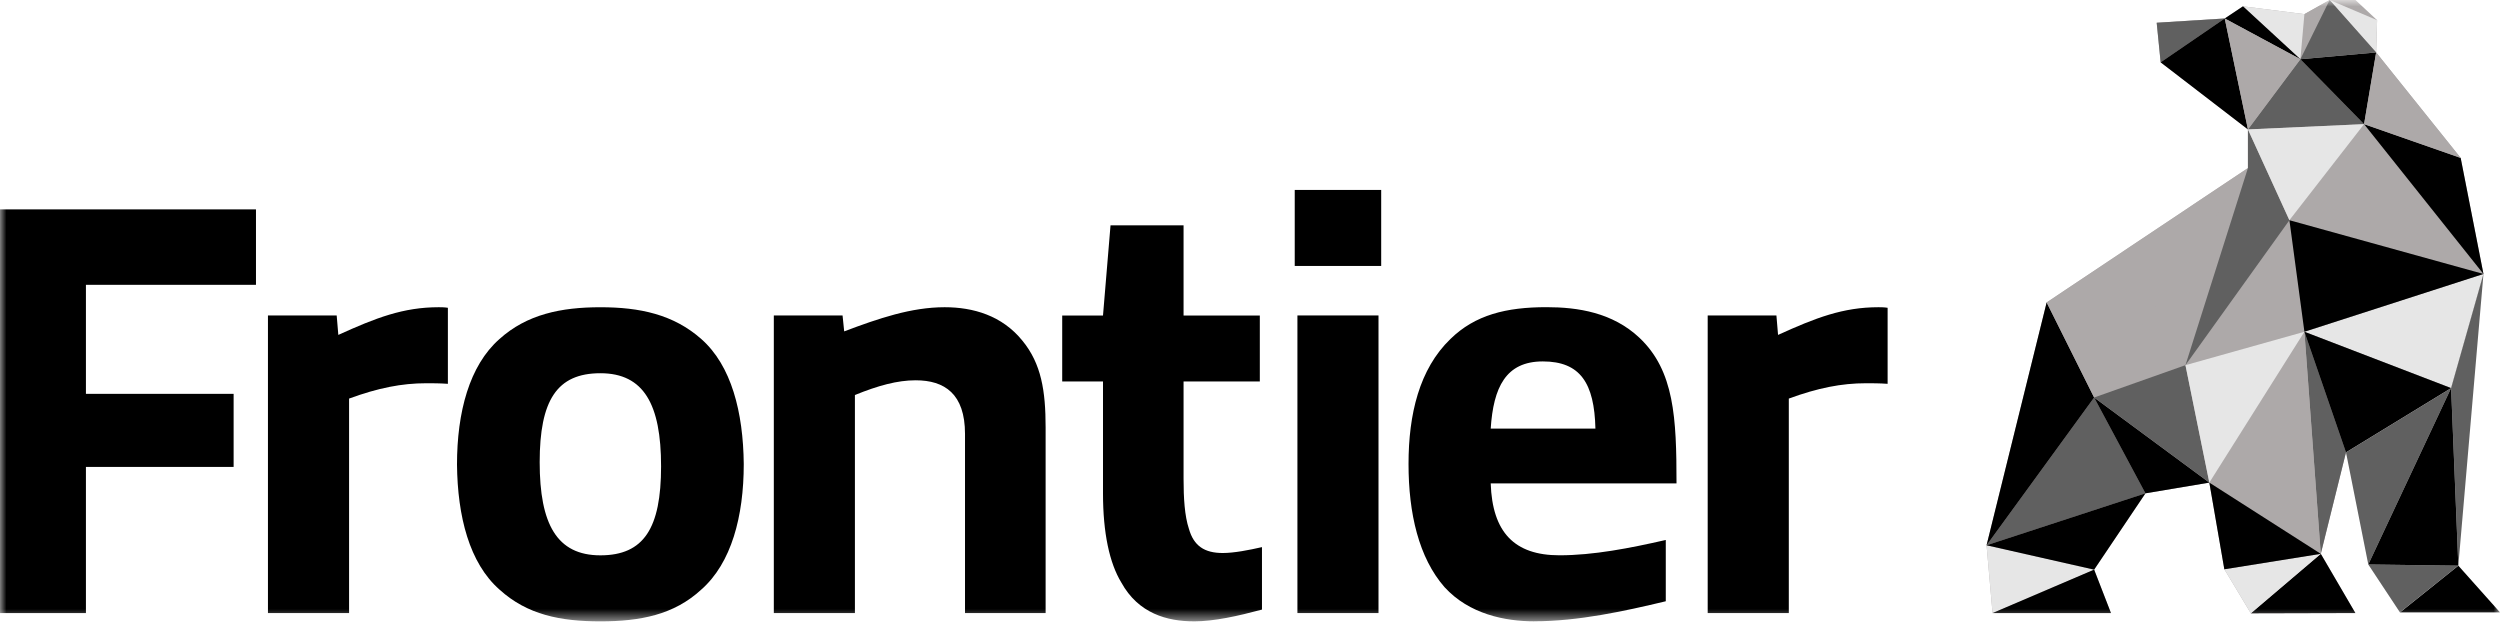 <?xml version="1.0" encoding="utf-8"?>
<svg xmlns="http://www.w3.org/2000/svg" fill="none" height="100%" overflow="visible" preserveAspectRatio="none" style="display: block;" viewBox="0 0 195 49" width="100%">
<g id="Clip path group">
<mask height="49" id="mask0_0_896" maskUnits="userSpaceOnUse" style="mask-type:luminance" width="195" x="0" y="0">
<g id="clip0_2515_79639">
<path d="M195 0H0V48.463H195V0Z" fill="white" id="Vector"/>
</g>
</mask>
<g mask="url(#mask0_0_896)">
<g id="Group">
<path d="M6.702 36.42V47.82H0V16.332H19.966V22.216H6.702V30.72H18.222V36.42H6.702Z" fill="black" id="Vector_2"/>
<path d="M20.9 47.821V24.606H26.262L26.389 26.123C29.32 24.791 31.459 23.963 34.222 23.963C34.349 23.963 34.682 23.963 34.935 24.008V29.938C34.349 29.893 33.636 29.893 33.259 29.893C31.332 29.893 29.488 30.261 27.228 31.089V47.821H20.903H20.9Z" fill="black" id="Vector_3"/>
<path d="M38.955 45.983C36.609 43.914 35.687 40.283 35.646 36.238C35.646 32.148 36.609 28.514 38.955 26.448C41.091 24.517 43.772 23.965 46.83 23.965C49.888 23.965 52.525 24.517 54.705 26.448C57.05 28.517 57.972 32.148 58.013 36.193C58.013 40.283 57.05 43.917 54.705 45.983C52.569 47.959 49.929 48.466 46.83 48.466C43.73 48.466 41.132 47.962 38.955 45.983ZM51.564 36.374C51.564 31.547 50.223 29.112 46.83 29.112C43.436 29.112 42.095 31.227 42.095 36.054C42.095 40.881 43.436 43.316 46.83 43.316C50.223 43.316 51.564 41.202 51.564 36.374Z" fill="black" id="Vector_4"/>
<path d="M75.271 47.821V33.847C75.271 30.72 73.68 29.663 71.418 29.663C69.995 29.663 68.486 30.077 66.683 30.811V47.821H60.358V24.606H65.72L65.847 25.848C68.528 24.836 71.082 23.963 73.68 23.963C75.901 23.963 78.162 24.606 79.755 26.582C81.222 28.373 81.558 30.488 81.558 33.339V47.821H75.274H75.271Z" fill="black" id="Vector_5"/>
<path d="M93.113 48.464C91.06 48.464 88.798 47.866 87.46 45.431C86.538 43.914 86.034 41.57 86.034 38.489V29.756H82.852V24.609H86.034L86.621 17.576H92.318V24.609H98.266V29.756H92.318V37.341C92.318 38.858 92.401 40.238 92.736 41.25C93.113 42.582 93.951 43.135 95.376 43.135C96.257 43.135 97.43 42.905 98.434 42.675V47.548C96.549 48.053 94.707 48.467 93.113 48.467V48.464Z" fill="black" id="Vector_6"/>
<path d="M100.989 20.744V14.815H107.733V20.744H100.989ZM107.398 47.819H101.199V24.605H107.523V47.819H107.398Z" fill="black" id="Vector_7"/>
<path d="M119.67 48.463C117.407 48.463 114.6 47.91 112.672 45.796C110.663 43.497 109.865 40.05 109.865 36.187C109.865 32.324 110.702 28.786 113.133 26.442C115.059 24.557 117.49 23.959 120.63 23.959C123.061 23.959 125.783 24.373 127.878 26.349C130.601 28.922 130.768 32.601 130.768 37.703H116.275C116.402 41.519 118.12 43.313 121.638 43.313C124.278 43.313 127.126 42.76 129.931 42.117V46.898C126.664 47.681 123.102 48.46 119.67 48.46V48.463ZM120.339 28.191C117.448 28.191 116.485 30.215 116.275 33.432H124.443C124.36 29.891 123.27 28.191 120.339 28.191Z" fill="black" id="Vector_8"/>
<path d="M133.2 47.821V24.606H138.561L138.688 26.123C141.619 24.791 143.758 23.963 146.522 23.963C146.648 23.963 146.981 23.963 147.234 24.008V29.938C146.648 29.893 145.935 29.893 145.559 29.893C143.631 29.893 141.787 30.261 139.527 31.089V47.821H133.202H133.2Z" fill="black" id="Vector_9"/>
<path d="M179.743 1.103L174.953 0.494L173.528 1.442L168.222 1.773L168.531 4.862L175.338 10.095V13.109L159.639 23.591L154.951 42.531L155.418 47.82H164.655L163.342 44.432L167.346 38.478L172.329 37.642L173.499 44.402L175.565 47.839L183.719 47.817L181.021 43.198L182.986 35.282L191.185 30.271L193.71 21.37L191.932 12.319L185.339 4.09L185.415 1.573L183.724 0H181.71L179.743 1.103Z" fill="#ADA9A9" id="Vector_10"/>
<path d="M154.951 42.532L163.342 31.006L167.346 38.479L154.951 42.532Z" fill="#606060" id="Vector_11"/>
<path d="M167.345 38.479L163.342 31.006L172.328 37.643L167.345 38.479Z" fill="black" id="Vector_12"/>
<path d="M175.565 47.839L181.021 43.199L183.719 47.818L175.565 47.839Z" fill="black" id="Vector_13"/>
<path d="M184.397 9.684L193.711 21.37L178.574 17.175" fill="#ADA9A9" id="Vector_14"/>
<path d="M175.338 10.095L179.43 4.619L184.397 9.684L175.338 10.095Z" fill="#606060" id="Vector_15"/>
<path d="M179.43 4.619L179.745 1.103L181.71 0L179.43 4.619Z" fill="#ADA9A9" id="Vector_16"/>
<path d="M154.951 42.53L159.639 23.59L163.342 31.004L154.951 42.53Z" fill="black" id="Vector_17"/>
<path d="M163.342 31.005L159.638 23.591L175.338 13.109L163.342 31.005Z" fill="#ADA9A9" id="Vector_18"/>
<path d="M179.43 4.619L174.953 0.494L179.744 1.103L179.43 4.619Z" fill="#E6E6E6" id="Vector_19"/>
<path d="M184.397 9.684L191.932 12.319L193.71 21.37L184.397 9.684Z" fill="black" id="Vector_20"/>
<path d="M175.338 10.096L178.574 17.176L170.465 28.483L175.338 13.11" fill="#606060" id="Vector_21"/>
<path d="M181.021 43.199L179.744 25.877L182.987 35.283L181.021 43.199Z" fill="#606060" id="Vector_22"/>
<path d="M172.328 37.643L163.342 31.005L170.464 28.482L172.328 37.643Z" fill="#606060" id="Vector_23"/>
<path d="M179.744 25.877L181.021 43.199L172.328 37.643L179.744 25.877Z" fill="#ADA9A9" id="Vector_24"/>
<path d="M168.53 4.862L168.221 1.773L173.527 1.441L168.53 4.862Z" fill="#606060" id="Vector_25"/>
<path d="M168.531 4.862L173.528 1.441L175.338 10.094L168.531 4.862Z" fill="black" id="Vector_26"/>
<path d="M173.528 1.442L174.953 0.494L179.43 4.619L173.528 1.442Z" fill="black" id="Vector_27"/>
<path d="M175.338 10.094L173.528 1.441L179.43 4.619L175.338 10.094Z" fill="#ADA9A9" id="Vector_28"/>
<path d="M155.418 47.82L154.951 42.531L163.342 44.432L155.418 47.82Z" fill="#E6E6E6" id="Vector_29"/>
<path d="M155.419 47.82L163.342 44.432L164.656 47.82H155.419Z" fill="black" id="Vector_30"/>
<path d="M163.342 44.432L154.951 42.531L167.346 38.478L163.342 44.432Z" fill="black" id="Vector_31"/>
<path d="M175.565 47.839L173.499 44.403L181.022 43.199L175.565 47.839Z" fill="#E6E6E6" id="Vector_32"/>
<path d="M173.498 44.403L172.328 37.643L181.021 43.199L173.498 44.403Z" fill="black" id="Vector_33"/>
<path d="M185.339 4.09L181.71 0L185.415 1.573L185.339 4.09Z" fill="#E6E6E6" id="Vector_34"/>
<path d="M184.398 9.683L179.43 4.619L185.339 4.09L184.398 9.683Z" fill="black" id="Vector_35"/>
<path d="M179.43 4.619L181.71 0L185.339 4.09L179.43 4.619Z" fill="#606060" id="Vector_36"/>
<path d="M184.397 9.683L185.338 4.09L191.932 12.318L184.397 9.683Z" fill="#ADA9A9" id="Vector_37"/>
<path d="M191.185 30.27L179.744 25.876L193.71 21.369L191.185 30.27Z" fill="#E6E6E6" id="Vector_38"/>
<path d="M182.987 35.283L179.744 25.877L191.185 30.271L182.987 35.283Z" fill="black" id="Vector_39"/>
<path d="M193.711 21.37L178.574 17.176L179.744 25.877L193.711 21.37Z" fill="black" id="Vector_40"/>
<path d="M178.573 17.175L175.338 10.095L184.397 9.684L178.573 17.175Z" fill="#E6E6E6" id="Vector_41"/>
<path d="M170.465 28.483L179.744 25.877L172.328 37.643L170.465 28.483Z" fill="#E6E6E6" id="Vector_42"/>
<path d="M187.198 47.766L191.75 44.121L195 47.766H187.198Z" fill="black" id="Vector_43"/>
<path d="M191.75 44.122L191.185 30.27L193.711 21.369L191.75 44.122Z" fill="#606060" id="Vector_44"/>
<path d="M183.305 36.877L182.986 35.283L191.186 30.271L184.726 44.029" fill="#606060" id="Vector_45"/>
<path d="M187.197 47.767L184.726 44.029L191.749 44.123L187.197 47.767Z" fill="#606060" id="Vector_46"/>
<path d="M184.726 44.029L191.185 30.271L191.749 44.123L184.726 44.029Z" fill="black" id="Vector_47"/>
</g>
</g>
</g>
</svg>